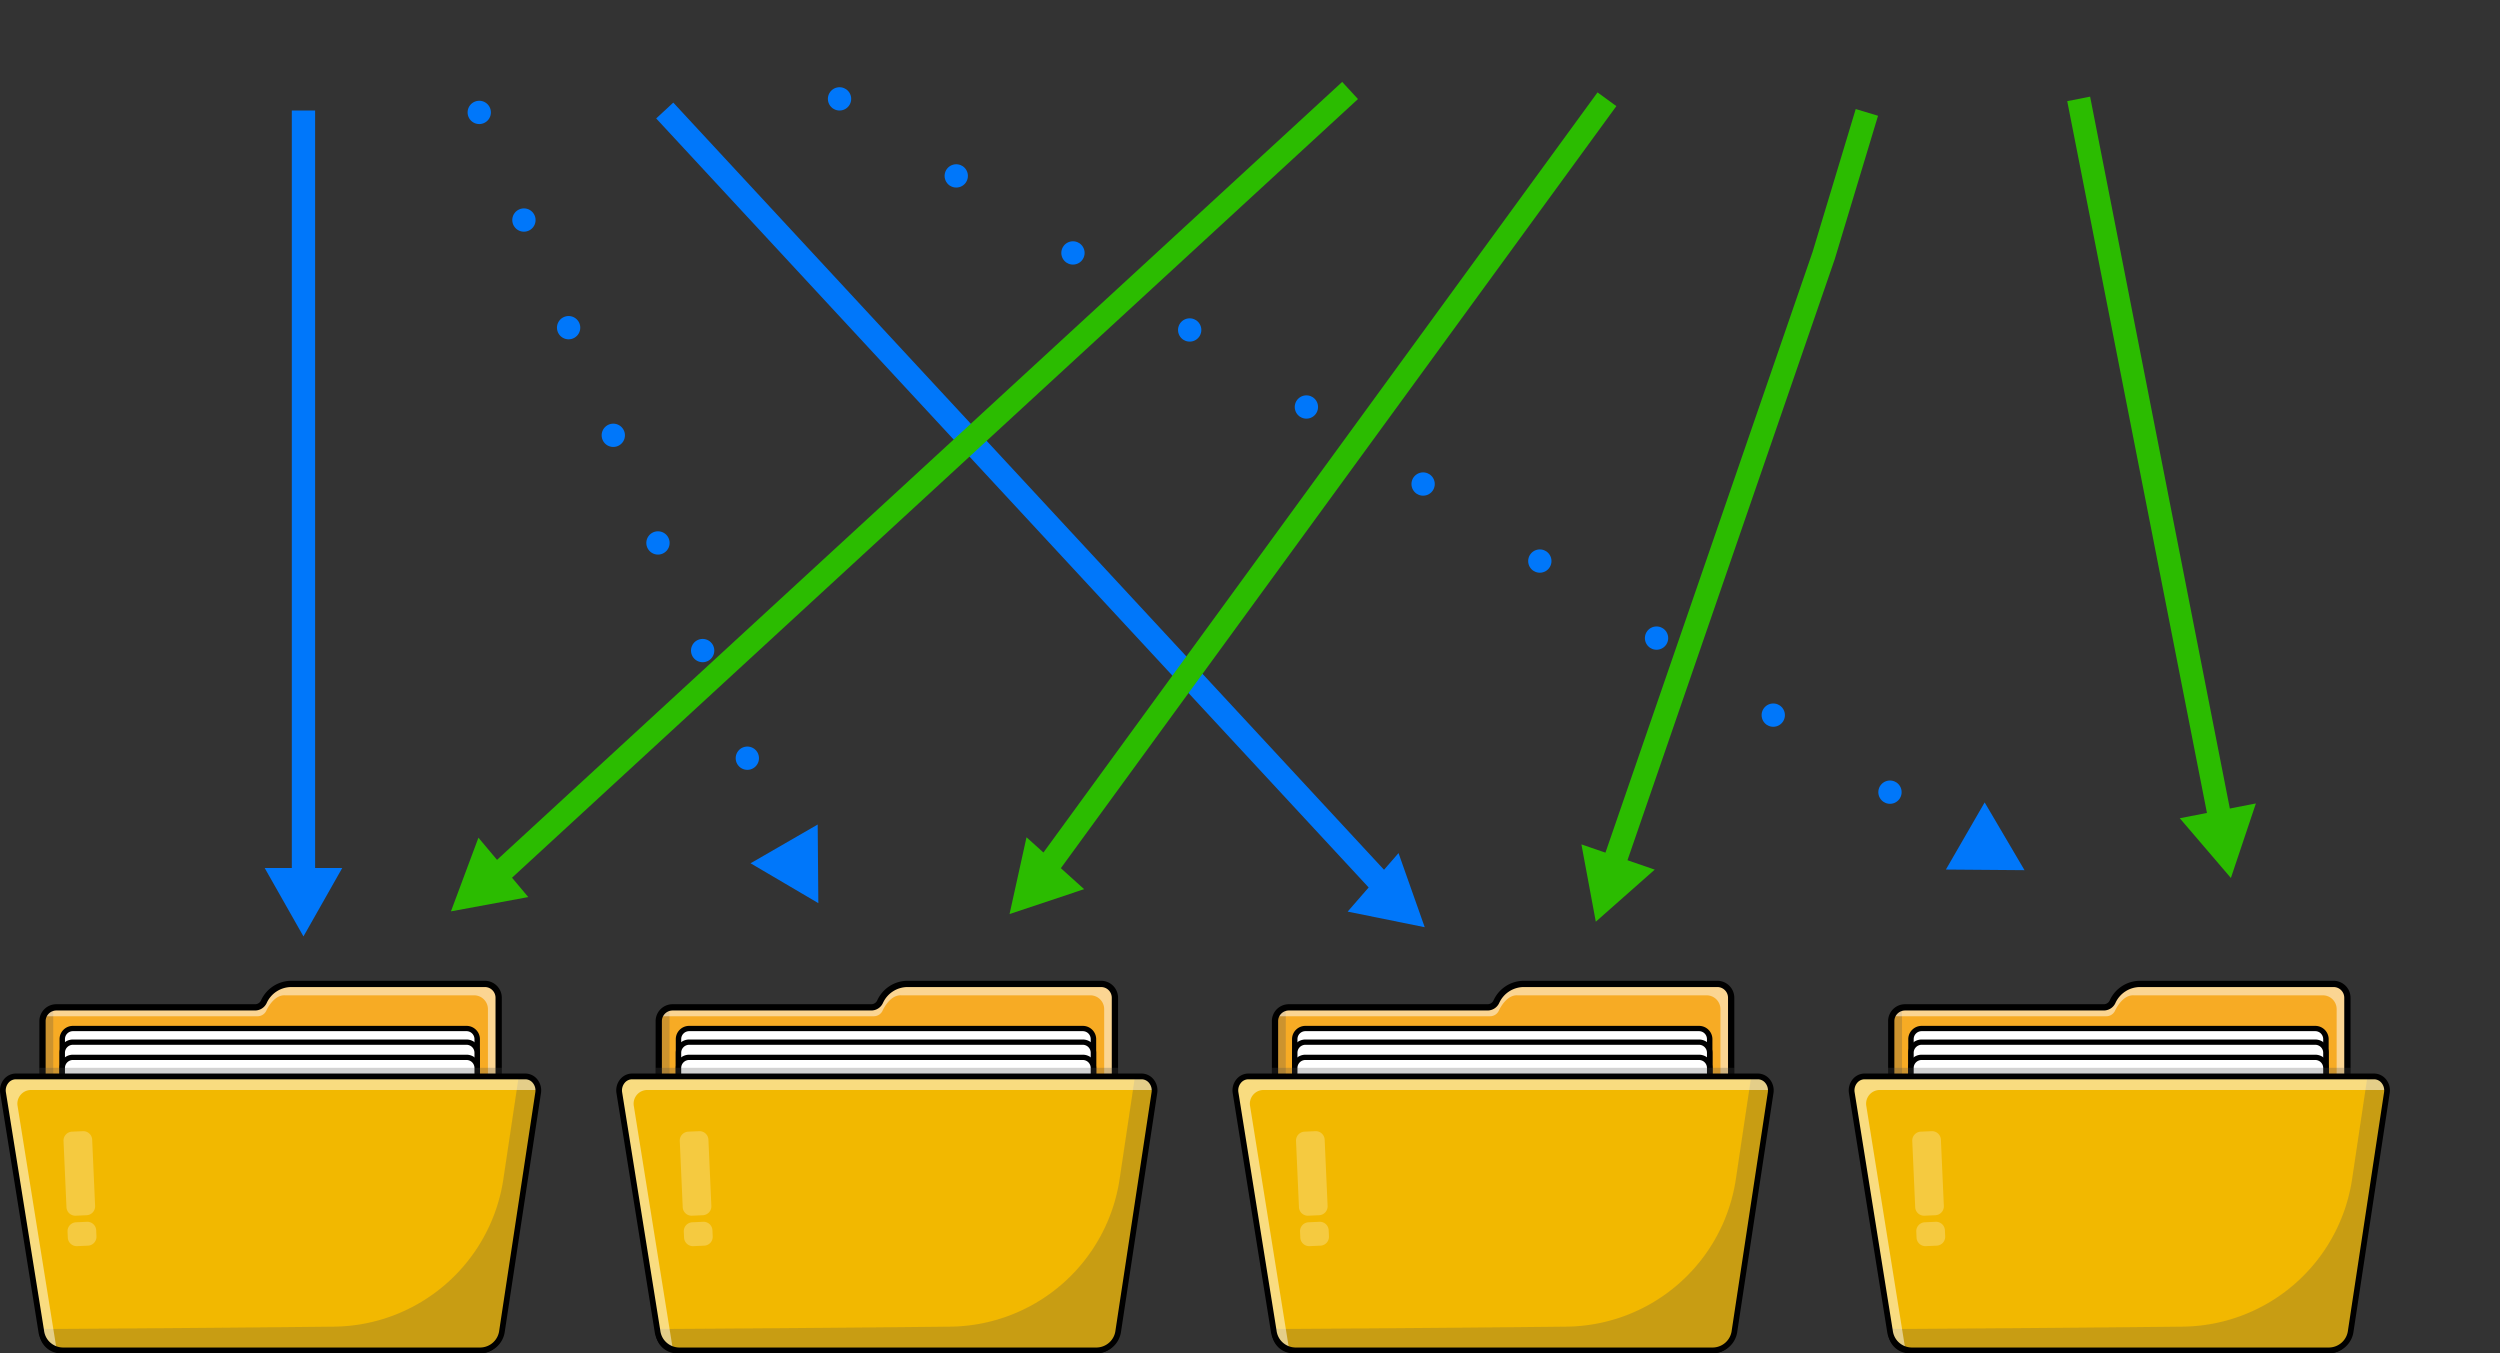 <svg xmlns="http://www.w3.org/2000/svg" xmlns:xlink="http://www.w3.org/1999/xlink" width="214.524" height="116.123" viewBox="0 0 214.524 116.123">
  <rect x="0" y="0" width="214.524" height="116.123" fill="#333333" stroke="none"/>
  <defs>
    <clipPath id="clip-path">
      <rect id="Rectangle_1306" data-name="Rectangle 1306" width="39.104" height="29.384" fill="none"/>
    </clipPath>
    <clipPath id="clip-path-2">
      <rect id="Rectangle_1307" data-name="Rectangle 1307" width="39.072" height="31.199" fill="none"/>
    </clipPath>
    <clipPath id="clip-path-3">
      <rect id="Rectangle_1308" data-name="Rectangle 1308" width="39.682" height="24.002" fill="none"/>
    </clipPath>
    <clipPath id="clip-path-4">
      <rect id="Rectangle_1309" data-name="Rectangle 1309" width="42.568" height="23.509" fill="none"/>
    </clipPath>
    <clipPath id="clip-path-5">
      <rect id="Rectangle_1310" data-name="Rectangle 1310" width="45.945" height="23.439" fill="none"/>
    </clipPath>
    <clipPath id="clip-path-6">
      <rect id="Rectangle_1311" data-name="Rectangle 1311" width="2.708" height="7.252" fill="none"/>
    </clipPath>
    <clipPath id="clip-path-7">
      <rect id="Rectangle_1312" data-name="Rectangle 1312" width="2.479" height="2.088" fill="none"/>
    </clipPath>
  </defs>
  <g id="Group_5789" data-name="Group 5789" transform="translate(-92.46 -11893.016)">
    <g id="Group_5543" data-name="Group 5543" transform="translate(92.46 11977.177)">
      <path id="Path_4049" data-name="Path 4049" d="M42,511.049v26.673a1.553,1.553,0,0,0,1.553,1.553H79.593a1.553,1.553,0,0,0,1.553-1.553V509.038a1.187,1.187,0,0,0-1.187-1.187h-16.6a2.591,2.591,0,0,0-2.362,1.525.827.827,0,0,1-.754.487H43.189A1.184,1.184,0,0,0,42,511.049" transform="translate(-38.354 -507.582)" fill="#f7ab24"/>
      <g id="Group_1629" data-name="Group 1629" transform="translate(3.648 2.363)" opacity="0.25">
        <g id="Group_1628" data-name="Group 1628">
          <g id="Group_1627" data-name="Group 1627" clip-path="url(#clip-path)">
            <path id="Path_4050" data-name="Path 4050" d="M42,533.125V559.8a1.553,1.553,0,0,0,1.553,1.553H79.593a1.552,1.552,0,0,0,1.512-1.2,1.533,1.533,0,0,1-.588.116H44.479a1.553,1.553,0,0,1-1.553-1.553V532.038c0-.024,0-.047,0-.071A1.187,1.187,0,0,0,42,533.125" transform="translate(-42.002 -531.967)" fill="#4d4d4d"/>
          </g>
        </g>
      </g>
      <g id="Group_1632" data-name="Group 1632" transform="translate(3.721 0.269)" opacity="0.5">
        <g id="Group_1631" data-name="Group 1631">
          <g id="Group_1630" data-name="Group 1630" clip-path="url(#clip-path-2)">
            <path id="Path_4051" data-name="Path 4051" d="M42.834,510.638a1.143,1.143,0,0,1,.19-.015H61.217a.827.827,0,0,0,.754-.487c.106-.234.689-1.362,1.6-1.308H79.795a1.187,1.187,0,0,1,1.187,1.187V538.7a1.505,1.505,0,0,1-.04.349,1.551,1.551,0,0,0,.965-1.436V509.037a1.187,1.187,0,0,0-1.187-1.187h-16.6a2.591,2.591,0,0,0-2.362,1.525.827.827,0,0,1-.754.487H43.949a1.188,1.188,0,0,0-1.115.776" transform="translate(-42.834 -507.85)" fill="#fff"/>
          </g>
        </g>
      </g>
      <path id="Path_4052" data-name="Path 4052" d="M77.133,504.757h-16.6a2.864,2.864,0,0,0-2.607,1.683.56.56,0,0,1-.509.328H40.363a1.452,1.452,0,0,0-1.456,1.456V534.9a1.824,1.824,0,0,0,1.821,1.821H76.767a1.82,1.82,0,0,0,1.821-1.821V506.212a1.457,1.457,0,0,0-1.456-1.455m.918,30.14a1.284,1.284,0,0,1-1.284,1.284H40.728a1.285,1.285,0,0,1-1.284-1.284V508.224a.921.921,0,0,1,.056-.318.965.965,0,0,1,.048-.108.923.923,0,0,1,.552-.453.9.9,0,0,1,.263-.039H57.414a1.1,1.1,0,0,0,1-.645,2.327,2.327,0,0,1,2.117-1.367h16.6a.919.919,0,0,1,.918.918Z" transform="translate(-35.528 -504.757)"/>
      <path id="Path_4053" data-name="Path 4053" d="M61.507,578.107H97.112V552.946a1.036,1.036,0,0,0-1.036-1.036H62.543a1.036,1.036,0,0,0-1.036,1.036Z" transform="translate(-56.164 -547.814)" fill="#fff"/>
      <path id="Path_4054" data-name="Path 4054" d="M94.886,575.959H58.813V550.434a1.146,1.146,0,0,1,1.165-1.124H93.721a1.146,1.146,0,0,1,1.165,1.124Zm-35.605-.452H94.418V550.434a.685.685,0,0,0-.7-.672H59.978a.685.685,0,0,0-.7.672Z" transform="translate(-53.704 -545.44)"/>
      <path id="Path_4055" data-name="Path 4055" d="M61.508,590.427H97.113V566.422a1.036,1.036,0,0,0-1.036-1.036H62.544a1.036,1.036,0,0,0-1.036,1.036Z" transform="translate(-56.165 -560.12)" fill="#fff"/>
      <path id="Path_4056" data-name="Path 4056" d="M94.886,588.279H58.813V563.91a1.146,1.146,0,0,1,1.165-1.124H93.721a1.146,1.146,0,0,1,1.165,1.124Zm-35.605-.452H94.418V563.91a.686.686,0,0,0-.7-.672H59.978a.686.686,0,0,0-.7.672Z" transform="translate(-53.704 -557.746)"/>
      <path id="Path_4057" data-name="Path 4057" d="M64.212,604.135h32.9v-22.7a1.036,1.036,0,0,0-1.036-1.036H62.543a1.036,1.036,0,0,0-1.036,1.036v20a2.705,2.705,0,0,0,2.705,2.705" transform="translate(-56.164 -573.828)" fill="#fff"/>
      <path id="Path_4058" data-name="Path 4058" d="M94.886,601.987H61.477a2.621,2.621,0,0,1-2.664-2.57V578.922a1.146,1.146,0,0,1,1.165-1.124H93.721a1.146,1.146,0,0,1,1.165,1.124ZM59.978,578.25a.685.685,0,0,0-.7.672v20.495a2.161,2.161,0,0,0,2.2,2.119H94.418V578.922a.685.685,0,0,0-.7-.672Z" transform="translate(-53.704 -571.454)"/>
      <g id="Group_1635" data-name="Group 1635" transform="translate(3.379 7.467)" opacity="0.25">
        <g id="Group_1634" data-name="Group 1634">
          <g id="Group_1633" data-name="Group 1633" clip-path="url(#clip-path-3)">
            <path id="Path_4059" data-name="Path 4059" d="M78.588,590.717v22.674a1.824,1.824,0,0,1-.018.259,2.189,2.189,0,0,1-.448.552h0c-.023.021-.046.04-.069.059h0a2.192,2.192,0,0,1-.244.171h0a2.021,2.021,0,0,1-.433.194,1.984,1.984,0,0,1-.6.091H40.894a2.052,2.052,0,0,1-1.639-.837l-.027-.038h0a2.285,2.285,0,0,1-.321-.634V590.717Z" transform="translate(-38.906 -590.717)" fill="#4d4d4d"/>
          </g>
        </g>
      </g>
      <path id="Path_4060" data-name="Path 4060" d="M2.855,600.634l3.272,20.438a1.906,1.906,0,0,0,1.832,1.665H43.841a1.907,1.907,0,0,0,1.834-1.683l3.1-20.431a1.176,1.176,0,0,0-1.1-1.4H3.951a1.177,1.177,0,0,0-1.1,1.406" transform="translate(-2.592 -591.022)" fill="#f2b800"/>
      <g id="Group_1638" data-name="Group 1638" transform="translate(3.579 8.161)" opacity="0.25">
        <g id="Group_1637" data-name="Group 1637">
          <g id="Group_1636" data-name="Group 1636" clip-path="url(#clip-path-4)">
            <path id="Path_4061" data-name="Path 4061" d="M83.758,600.108l-3.1,20.431a1.907,1.907,0,0,1-1.834,1.683H42.946c-.747,0-1.45-1.152-1.744-1.863a2.074,2.074,0,0,0,.534.07s13.759-.08,24.555-.2a14.858,14.858,0,0,0,14.524-12.657l1.285-8.581c.014-.093.466-.186.46-.275h-.035a1.271,1.271,0,0,1,1.233,1.4" transform="translate(-41.202 -598.713)" fill="#4d4d4d"/>
          </g>
        </g>
      </g>
      <g id="Group_1641" data-name="Group 1641" transform="translate(0.291 8.251)" opacity="0.5">
        <g id="Group_1640" data-name="Group 1640">
          <g id="Group_1639" data-name="Group 1639" clip-path="url(#clip-path-5)">
            <path id="Path_4062" data-name="Path 4062" d="M7.852,622.709a2.16,2.16,0,0,0,.133.475,1.958,1.958,0,0,1-1.343-1.595L3.37,601.15a1.177,1.177,0,0,1,1.1-1.406H48.188a1.153,1.153,0,0,1,1.11,1.12H5.676a1.177,1.177,0,0,0-1.1,1.406Z" transform="translate(-3.353 -599.744)" fill="#fff"/>
          </g>
        </g>
      </g>
      <g id="Group_1644" data-name="Group 1644" transform="translate(5.453 12.907)" opacity="0.25">
        <g id="Group_1643" data-name="Group 1643">
          <g id="Group_1642" data-name="Group 1642" clip-path="url(#clip-path-6)">
            <path id="Path_4063" data-name="Path 4063" d="M64.754,660.561l-.928.041a.764.764,0,0,1-.8-.73l-.252-5.682a.764.764,0,0,1,.73-.8l.928-.041a.764.764,0,0,1,.8.73l.252,5.682a.764.764,0,0,1-.73.8" transform="translate(-62.776 -653.351)" fill="#fff"/>
          </g>
        </g>
      </g>
      <g id="Group_1647" data-name="Group 1647" transform="translate(5.798 20.683)" opacity="0.25">
        <g id="Group_1646" data-name="Group 1646">
          <g id="Group_1645" data-name="Group 1645" clip-path="url(#clip-path-7)">
            <path id="Path_4064" data-name="Path 4064" d="M68.494,744.924l-.928.041a.764.764,0,0,1-.8-.73l-.023-.518a.764.764,0,0,1,.73-.8l.928-.041a.764.764,0,0,1,.8.73l.023.518a.764.764,0,0,1-.73.8" transform="translate(-66.745 -742.878)" fill="#fff"/>
          </g>
        </g>
      </g>
      <path id="Path_4065" data-name="Path 4065" d="M41.249,620.393H5.367a2.147,2.147,0,0,1-2.075-1.873L.02,598.082a1.5,1.5,0,0,1,.334-1.217,1.325,1.325,0,0,1,1.006-.474H45.081a1.325,1.325,0,0,1,1,.469,1.5,1.5,0,0,1,.34,1.209l-3.1,20.431a2.145,2.145,0,0,1-2.078,1.893M.506,598l3.273,20.438A1.657,1.657,0,0,0,5.367,619.9H41.249a1.656,1.656,0,0,0,1.591-1.473L45.936,598a1.012,1.012,0,0,0-.226-.814.822.822,0,0,0-.628-.3H1.36a.822.822,0,0,0-.631.3,1.013,1.013,0,0,0-.222.82" transform="translate(0 -588.432)"/>
    </g>
    <g id="Group_5544" data-name="Group 5544" transform="translate(198.22 11977.177)">
      <path id="Path_4049-2" data-name="Path 4049" d="M42,511.049v26.673a1.553,1.553,0,0,0,1.553,1.553H79.593a1.553,1.553,0,0,0,1.553-1.553V509.038a1.187,1.187,0,0,0-1.187-1.187h-16.6a2.591,2.591,0,0,0-2.362,1.525.827.827,0,0,1-.754.487H43.189A1.184,1.184,0,0,0,42,511.049" transform="translate(-38.354 -507.582)" fill="#f7ab24"/>
      <g id="Group_1629-2" data-name="Group 1629" transform="translate(3.648 2.363)" opacity="0.25">
        <g id="Group_1628-2" data-name="Group 1628">
          <g id="Group_1627-2" data-name="Group 1627" clip-path="url(#clip-path)">
            <path id="Path_4050-2" data-name="Path 4050" d="M42,533.125V559.8a1.553,1.553,0,0,0,1.553,1.553H79.593a1.552,1.552,0,0,0,1.512-1.2,1.533,1.533,0,0,1-.588.116H44.479a1.553,1.553,0,0,1-1.553-1.553V532.038c0-.024,0-.047,0-.071A1.187,1.187,0,0,0,42,533.125" transform="translate(-42.002 -531.967)" fill="#4d4d4d"/>
          </g>
        </g>
      </g>
      <g id="Group_1632-2" data-name="Group 1632" transform="translate(3.721 0.269)" opacity="0.5">
        <g id="Group_1631-2" data-name="Group 1631">
          <g id="Group_1630-2" data-name="Group 1630" clip-path="url(#clip-path-2)">
            <path id="Path_4051-2" data-name="Path 4051" d="M42.834,510.638a1.143,1.143,0,0,1,.19-.015H61.217a.827.827,0,0,0,.754-.487c.106-.234.689-1.362,1.6-1.308H79.795a1.187,1.187,0,0,1,1.187,1.187V538.7a1.505,1.505,0,0,1-.04.349,1.551,1.551,0,0,0,.965-1.436V509.037a1.187,1.187,0,0,0-1.187-1.187h-16.6a2.591,2.591,0,0,0-2.362,1.525.827.827,0,0,1-.754.487H43.949a1.188,1.188,0,0,0-1.115.776" transform="translate(-42.834 -507.85)" fill="#fff"/>
          </g>
        </g>
      </g>
      <path id="Path_4052-2" data-name="Path 4052" d="M77.133,504.757h-16.6a2.864,2.864,0,0,0-2.607,1.683.56.56,0,0,1-.509.328H40.363a1.452,1.452,0,0,0-1.456,1.456V534.9a1.824,1.824,0,0,0,1.821,1.821H76.767a1.82,1.82,0,0,0,1.821-1.821V506.212a1.457,1.457,0,0,0-1.456-1.455m.918,30.14a1.284,1.284,0,0,1-1.284,1.284H40.728a1.285,1.285,0,0,1-1.284-1.284V508.224a.921.921,0,0,1,.056-.318.965.965,0,0,1,.048-.108.923.923,0,0,1,.552-.453.9.9,0,0,1,.263-.039H57.414a1.1,1.1,0,0,0,1-.645,2.327,2.327,0,0,1,2.117-1.367h16.6a.919.919,0,0,1,.918.918Z" transform="translate(-35.528 -504.757)"/>
      <path id="Path_4053-2" data-name="Path 4053" d="M61.507,578.107H97.112V552.946a1.036,1.036,0,0,0-1.036-1.036H62.543a1.036,1.036,0,0,0-1.036,1.036Z" transform="translate(-56.164 -547.814)" fill="#fff"/>
      <path id="Path_4054-2" data-name="Path 4054" d="M94.886,575.959H58.813V550.434a1.146,1.146,0,0,1,1.165-1.124H93.721a1.146,1.146,0,0,1,1.165,1.124Zm-35.605-.452H94.418V550.434a.685.685,0,0,0-.7-.672H59.978a.685.685,0,0,0-.7.672Z" transform="translate(-53.704 -545.44)"/>
      <path id="Path_4055-2" data-name="Path 4055" d="M61.508,590.427H97.113V566.422a1.036,1.036,0,0,0-1.036-1.036H62.544a1.036,1.036,0,0,0-1.036,1.036Z" transform="translate(-56.165 -560.12)" fill="#fff"/>
      <path id="Path_4056-2" data-name="Path 4056" d="M94.886,588.279H58.813V563.91a1.146,1.146,0,0,1,1.165-1.124H93.721a1.146,1.146,0,0,1,1.165,1.124Zm-35.605-.452H94.418V563.91a.686.686,0,0,0-.7-.672H59.978a.686.686,0,0,0-.7.672Z" transform="translate(-53.704 -557.746)"/>
      <path id="Path_4057-2" data-name="Path 4057" d="M64.212,604.135h32.9v-22.7a1.036,1.036,0,0,0-1.036-1.036H62.543a1.036,1.036,0,0,0-1.036,1.036v20a2.705,2.705,0,0,0,2.705,2.705" transform="translate(-56.164 -573.828)" fill="#fff"/>
      <path id="Path_4058-2" data-name="Path 4058" d="M94.886,601.987H61.477a2.621,2.621,0,0,1-2.664-2.57V578.922a1.146,1.146,0,0,1,1.165-1.124H93.721a1.146,1.146,0,0,1,1.165,1.124ZM59.978,578.25a.685.685,0,0,0-.7.672v20.495a2.161,2.161,0,0,0,2.2,2.119H94.418V578.922a.685.685,0,0,0-.7-.672Z" transform="translate(-53.704 -571.454)"/>
      <g id="Group_1635-2" data-name="Group 1635" transform="translate(3.379 7.467)" opacity="0.25">
        <g id="Group_1634-2" data-name="Group 1634">
          <g id="Group_1633-2" data-name="Group 1633" clip-path="url(#clip-path-3)">
            <path id="Path_4059-2" data-name="Path 4059" d="M78.588,590.717v22.674a1.824,1.824,0,0,1-.018.259,2.189,2.189,0,0,1-.448.552h0c-.023.021-.046.04-.069.059h0a2.192,2.192,0,0,1-.244.171h0a2.021,2.021,0,0,1-.433.194,1.984,1.984,0,0,1-.6.091H40.894a2.052,2.052,0,0,1-1.639-.837l-.027-.038h0a2.285,2.285,0,0,1-.321-.634V590.717Z" transform="translate(-38.906 -590.717)" fill="#4d4d4d"/>
          </g>
        </g>
      </g>
      <path id="Path_4060-2" data-name="Path 4060" d="M2.855,600.634l3.272,20.438a1.906,1.906,0,0,0,1.832,1.665H43.841a1.907,1.907,0,0,0,1.834-1.683l3.1-20.431a1.176,1.176,0,0,0-1.1-1.4H3.951a1.177,1.177,0,0,0-1.1,1.406" transform="translate(-2.592 -591.022)" fill="#f2b800"/>
      <g id="Group_1638-2" data-name="Group 1638" transform="translate(3.579 8.161)" opacity="0.25">
        <g id="Group_1637-2" data-name="Group 1637">
          <g id="Group_1636-2" data-name="Group 1636" clip-path="url(#clip-path-4)">
            <path id="Path_4061-2" data-name="Path 4061" d="M83.758,600.108l-3.1,20.431a1.907,1.907,0,0,1-1.834,1.683H42.946c-.747,0-1.45-1.152-1.744-1.863a2.074,2.074,0,0,0,.534.07s13.759-.08,24.555-.2a14.858,14.858,0,0,0,14.524-12.657l1.285-8.581c.014-.093.466-.186.46-.275h-.035a1.271,1.271,0,0,1,1.233,1.4" transform="translate(-41.202 -598.713)" fill="#4d4d4d"/>
          </g>
        </g>
      </g>
      <g id="Group_1641-2" data-name="Group 1641" transform="translate(0.291 8.251)" opacity="0.5">
        <g id="Group_1640-2" data-name="Group 1640">
          <g id="Group_1639-2" data-name="Group 1639" clip-path="url(#clip-path-5)">
            <path id="Path_4062-2" data-name="Path 4062" d="M7.852,622.709a2.16,2.16,0,0,0,.133.475,1.958,1.958,0,0,1-1.343-1.595L3.37,601.15a1.177,1.177,0,0,1,1.1-1.406H48.188a1.153,1.153,0,0,1,1.11,1.12H5.676a1.177,1.177,0,0,0-1.1,1.406Z" transform="translate(-3.353 -599.744)" fill="#fff"/>
          </g>
        </g>
      </g>
      <g id="Group_1644-2" data-name="Group 1644" transform="translate(5.453 12.907)" opacity="0.25">
        <g id="Group_1643-2" data-name="Group 1643">
          <g id="Group_1642-2" data-name="Group 1642" clip-path="url(#clip-path-6)">
            <path id="Path_4063-2" data-name="Path 4063" d="M64.754,660.561l-.928.041a.764.764,0,0,1-.8-.73l-.252-5.682a.764.764,0,0,1,.73-.8l.928-.041a.764.764,0,0,1,.8.73l.252,5.682a.764.764,0,0,1-.73.8" transform="translate(-62.776 -653.351)" fill="#fff"/>
          </g>
        </g>
      </g>
      <g id="Group_1647-2" data-name="Group 1647" transform="translate(5.798 20.683)" opacity="0.25">
        <g id="Group_1646-2" data-name="Group 1646">
          <g id="Group_1645-2" data-name="Group 1645" clip-path="url(#clip-path-7)">
            <path id="Path_4064-2" data-name="Path 4064" d="M68.494,744.924l-.928.041a.764.764,0,0,1-.8-.73l-.023-.518a.764.764,0,0,1,.73-.8l.928-.041a.764.764,0,0,1,.8.73l.023.518a.764.764,0,0,1-.73.8" transform="translate(-66.745 -742.878)" fill="#fff"/>
          </g>
        </g>
      </g>
      <path id="Path_4065-2" data-name="Path 4065" d="M41.249,620.393H5.367a2.147,2.147,0,0,1-2.075-1.873L.02,598.082a1.5,1.5,0,0,1,.334-1.217,1.325,1.325,0,0,1,1.006-.474H45.081a1.325,1.325,0,0,1,1,.469,1.5,1.5,0,0,1,.34,1.209l-3.1,20.431a2.145,2.145,0,0,1-2.078,1.893M.506,598l3.273,20.438A1.657,1.657,0,0,0,5.367,619.9H41.249a1.656,1.656,0,0,0,1.591-1.473L45.936,598a1.012,1.012,0,0,0-.226-.814.822.822,0,0,0-.628-.3H1.36a.822.822,0,0,0-.631.3,1.013,1.013,0,0,0-.222.82" transform="translate(0 -588.432)"/>
    </g>
    <g id="Group_5546" data-name="Group 5546" transform="translate(145.34 11977.177)">
      <path id="Path_4049-3" data-name="Path 4049" d="M42,511.049v26.673a1.553,1.553,0,0,0,1.553,1.553H79.593a1.553,1.553,0,0,0,1.553-1.553V509.038a1.187,1.187,0,0,0-1.187-1.187h-16.6a2.591,2.591,0,0,0-2.362,1.525.827.827,0,0,1-.754.487H43.189A1.184,1.184,0,0,0,42,511.049" transform="translate(-38.354 -507.582)" fill="#f7ab24"/>
      <g id="Group_1629-3" data-name="Group 1629" transform="translate(3.648 2.363)" opacity="0.25">
        <g id="Group_1628-3" data-name="Group 1628">
          <g id="Group_1627-3" data-name="Group 1627" clip-path="url(#clip-path)">
            <path id="Path_4050-3" data-name="Path 4050" d="M42,533.125V559.8a1.553,1.553,0,0,0,1.553,1.553H79.593a1.552,1.552,0,0,0,1.513-1.2,1.534,1.534,0,0,1-.588.116H44.479a1.553,1.553,0,0,1-1.553-1.553V532.038c0-.024,0-.047,0-.071A1.187,1.187,0,0,0,42,533.125" transform="translate(-42.002 -531.967)" fill="#4d4d4d"/>
          </g>
        </g>
      </g>
      <g id="Group_1632-3" data-name="Group 1632" transform="translate(3.721 0.269)" opacity="0.5">
        <g id="Group_1631-3" data-name="Group 1631">
          <g id="Group_1630-3" data-name="Group 1630" clip-path="url(#clip-path-2)">
            <path id="Path_4051-3" data-name="Path 4051" d="M42.834,510.638a1.153,1.153,0,0,1,.19-.015H61.217a.827.827,0,0,0,.754-.487c.106-.234.689-1.362,1.6-1.308H79.795a1.187,1.187,0,0,1,1.187,1.187V538.7a1.506,1.506,0,0,1-.04.349,1.551,1.551,0,0,0,.964-1.436V509.037a1.187,1.187,0,0,0-1.187-1.187h-16.6a2.591,2.591,0,0,0-2.362,1.525.827.827,0,0,1-.754.487H43.949a1.188,1.188,0,0,0-1.115.776" transform="translate(-42.834 -507.85)" fill="#fff"/>
          </g>
        </g>
      </g>
      <path id="Path_4052-3" data-name="Path 4052" d="M77.133,504.757H60.53a2.864,2.864,0,0,0-2.607,1.683.56.56,0,0,1-.509.328H40.363a1.452,1.452,0,0,0-1.456,1.456V534.9a1.824,1.824,0,0,0,1.821,1.821H76.767a1.82,1.82,0,0,0,1.821-1.821V506.212a1.457,1.457,0,0,0-1.456-1.455m.918,30.14a1.281,1.281,0,0,1-.1.5,1.294,1.294,0,0,1-.561.625,1.275,1.275,0,0,1-.622.161H40.728a1.285,1.285,0,0,1-1.284-1.284V508.224a.921.921,0,0,1,.056-.318.956.956,0,0,1,.048-.107.923.923,0,0,1,.552-.454.9.9,0,0,1,.263-.039H57.414a1.1,1.1,0,0,0,1-.645,2.327,2.327,0,0,1,2.117-1.367h16.6a.919.919,0,0,1,.918.918Z" transform="translate(-35.528 -504.757)"/>
      <path id="Path_4053-3" data-name="Path 4053" d="M61.507,578.107H97.112V552.946a1.036,1.036,0,0,0-1.036-1.036H62.543a1.036,1.036,0,0,0-1.036,1.036Z" transform="translate(-56.164 -547.814)" fill="#fff"/>
      <path id="Path_4054-3" data-name="Path 4054" d="M94.886,575.959H58.813V550.434a1.146,1.146,0,0,1,1.165-1.124H93.722a1.146,1.146,0,0,1,1.165,1.124Zm-35.605-.452H94.418V550.434a.685.685,0,0,0-.7-.672H59.978a.685.685,0,0,0-.7.672Z" transform="translate(-53.704 -545.44)"/>
      <path id="Path_4055-3" data-name="Path 4055" d="M61.508,590.427H97.113V566.422a1.036,1.036,0,0,0-1.036-1.036H62.544a1.036,1.036,0,0,0-1.036,1.036Z" transform="translate(-56.165 -560.12)" fill="#fff"/>
      <path id="Path_4056-3" data-name="Path 4056" d="M94.886,588.279H58.813V563.91a1.146,1.146,0,0,1,1.165-1.124H93.722a1.146,1.146,0,0,1,1.165,1.124Zm-35.605-.452H94.418V563.91a.686.686,0,0,0-.7-.672H59.978a.686.686,0,0,0-.7.672Z" transform="translate(-53.704 -557.746)"/>
      <path id="Path_4057-3" data-name="Path 4057" d="M64.212,604.135h32.9v-22.7a1.036,1.036,0,0,0-1.036-1.036H62.543a1.036,1.036,0,0,0-1.036,1.036v20a2.705,2.705,0,0,0,2.705,2.705" transform="translate(-56.164 -573.828)" fill="#fff"/>
      <path id="Path_4058-3" data-name="Path 4058" d="M94.886,601.987H61.477a2.621,2.621,0,0,1-2.664-2.57V578.922a1.146,1.146,0,0,1,1.165-1.124H93.722a1.146,1.146,0,0,1,1.165,1.124ZM59.978,578.25a.685.685,0,0,0-.7.672v20.495a2.161,2.161,0,0,0,2.2,2.119H94.418V578.922a.685.685,0,0,0-.7-.672Z" transform="translate(-53.704 -571.454)"/>
      <g id="Group_1635-3" data-name="Group 1635" transform="translate(3.379 7.467)" opacity="0.25">
        <g id="Group_1634-3" data-name="Group 1634">
          <g id="Group_1633-3" data-name="Group 1633" clip-path="url(#clip-path-3)">
            <path id="Path_4059-3" data-name="Path 4059" d="M78.588,590.717v22.674a1.82,1.82,0,0,1-.018.259,2.189,2.189,0,0,1-.448.552h0c-.023.021-.046.04-.069.06h0a2.192,2.192,0,0,1-.244.171h0a2.021,2.021,0,0,1-.433.194,1.988,1.988,0,0,1-.6.091H40.894a2.052,2.052,0,0,1-1.639-.837l-.027-.038h0a2.286,2.286,0,0,1-.321-.634V590.717Z" transform="translate(-38.906 -590.717)" fill="#4d4d4d"/>
          </g>
        </g>
      </g>
      <path id="Path_4060-3" data-name="Path 4060" d="M2.855,600.634l3.272,20.438a1.906,1.906,0,0,0,1.832,1.665H43.841a1.908,1.908,0,0,0,1.835-1.683l3.1-20.431a1.176,1.176,0,0,0-1.1-1.4H3.951a1.177,1.177,0,0,0-1.1,1.406" transform="translate(-2.592 -591.022)" fill="#f2b800"/>
      <g id="Group_1638-3" data-name="Group 1638" transform="translate(3.579 8.161)" opacity="0.25">
        <g id="Group_1637-3" data-name="Group 1637">
          <g id="Group_1636-3" data-name="Group 1636" clip-path="url(#clip-path-4)">
            <path id="Path_4061-3" data-name="Path 4061" d="M83.758,600.108l-3.1,20.431a1.907,1.907,0,0,1-1.834,1.683H42.946c-.747,0-1.45-1.152-1.744-1.863a2.074,2.074,0,0,0,.534.07s13.759-.08,24.555-.2a14.859,14.859,0,0,0,14.524-12.657l1.285-8.581c.014-.093.466-.186.46-.275h-.035a1.271,1.271,0,0,1,1.233,1.4" transform="translate(-41.202 -598.713)" fill="#4d4d4d"/>
          </g>
        </g>
      </g>
      <g id="Group_1641-3" data-name="Group 1641" transform="translate(0.291 8.251)" opacity="0.5">
        <g id="Group_1640-3" data-name="Group 1640">
          <g id="Group_1639-3" data-name="Group 1639" clip-path="url(#clip-path-5)">
            <path id="Path_4062-3" data-name="Path 4062" d="M7.852,622.709a2.158,2.158,0,0,0,.133.474,1.958,1.958,0,0,1-1.343-1.595L3.37,601.15a1.177,1.177,0,0,1,1.1-1.406H48.188a1.153,1.153,0,0,1,1.11,1.12H5.676a1.177,1.177,0,0,0-1.1,1.406Z" transform="translate(-3.353 -599.744)" fill="#fff"/>
          </g>
        </g>
      </g>
      <g id="Group_1644-3" data-name="Group 1644" transform="translate(5.453 12.907)" opacity="0.25">
        <g id="Group_1643-3" data-name="Group 1643">
          <g id="Group_1642-3" data-name="Group 1642" clip-path="url(#clip-path-6)">
            <path id="Path_4063-3" data-name="Path 4063" d="M64.754,660.561l-.928.041a.764.764,0,0,1-.8-.73l-.252-5.682a.764.764,0,0,1,.73-.8l.928-.041a.764.764,0,0,1,.8.73l.252,5.682a.764.764,0,0,1-.73.8" transform="translate(-62.776 -653.351)" fill="#fff"/>
          </g>
        </g>
      </g>
      <g id="Group_1647-3" data-name="Group 1647" transform="translate(5.798 20.683)" opacity="0.25">
        <g id="Group_1646-3" data-name="Group 1646">
          <g id="Group_1645-3" data-name="Group 1645" clip-path="url(#clip-path-7)">
            <path id="Path_4064-3" data-name="Path 4064" d="M68.494,744.924l-.928.041a.764.764,0,0,1-.8-.73l-.023-.518a.765.765,0,0,1,.73-.8l.928-.041a.764.764,0,0,1,.8.73l.023.518a.764.764,0,0,1-.73.8" transform="translate(-66.745 -742.878)" fill="#fff"/>
          </g>
        </g>
      </g>
      <path id="Path_4065-3" data-name="Path 4065" d="M41.249,620.393H5.367a2.147,2.147,0,0,1-2.075-1.873L.02,598.082a1.5,1.5,0,0,1,.334-1.217,1.325,1.325,0,0,1,1.006-.474H45.081a1.325,1.325,0,0,1,1,.469,1.5,1.5,0,0,1,.34,1.209l-3.1,20.431a2.145,2.145,0,0,1-2.078,1.892M.506,598l3.273,20.438A1.657,1.657,0,0,0,5.367,619.9H41.249a1.656,1.656,0,0,0,1.591-1.473L45.936,598a1.012,1.012,0,0,0-.226-.814.822.822,0,0,0-.628-.3H1.36a.822.822,0,0,0-.631.3,1.013,1.013,0,0,0-.222.82" transform="translate(0 -588.432)"/>
    </g>
    <g id="Group_5547" data-name="Group 5547" transform="translate(251.099 11977.177)">
      <path id="Path_4049-4" data-name="Path 4049" d="M42,511.049v26.673a1.553,1.553,0,0,0,1.553,1.553H79.593a1.553,1.553,0,0,0,1.553-1.553V509.038a1.187,1.187,0,0,0-1.187-1.187h-16.6a2.591,2.591,0,0,0-2.362,1.525.827.827,0,0,1-.754.487H43.189A1.184,1.184,0,0,0,42,511.049" transform="translate(-38.354 -507.582)" fill="#f7ab24"/>
      <g id="Group_1629-4" data-name="Group 1629" transform="translate(3.648 2.363)" opacity="0.25">
        <g id="Group_1628-4" data-name="Group 1628">
          <g id="Group_1627-4" data-name="Group 1627" clip-path="url(#clip-path)">
            <path id="Path_4050-4" data-name="Path 4050" d="M42,533.125V559.8a1.553,1.553,0,0,0,1.553,1.553H79.593a1.552,1.552,0,0,0,1.513-1.2,1.534,1.534,0,0,1-.588.116H44.479a1.553,1.553,0,0,1-1.553-1.553V532.038c0-.024,0-.047,0-.071A1.187,1.187,0,0,0,42,533.125" transform="translate(-42.002 -531.967)" fill="#4d4d4d"/>
          </g>
        </g>
      </g>
      <g id="Group_1632-4" data-name="Group 1632" transform="translate(3.721 0.269)" opacity="0.5">
        <g id="Group_1631-4" data-name="Group 1631">
          <g id="Group_1630-4" data-name="Group 1630" clip-path="url(#clip-path-2)">
            <path id="Path_4051-4" data-name="Path 4051" d="M42.834,510.638a1.153,1.153,0,0,1,.19-.015H61.217a.827.827,0,0,0,.754-.487c.106-.234.689-1.362,1.6-1.308H79.795a1.187,1.187,0,0,1,1.187,1.187V538.7a1.506,1.506,0,0,1-.04.349,1.551,1.551,0,0,0,.964-1.436V509.037a1.187,1.187,0,0,0-1.187-1.187h-16.6a2.591,2.591,0,0,0-2.362,1.525.827.827,0,0,1-.754.487H43.949a1.188,1.188,0,0,0-1.115.776" transform="translate(-42.834 -507.85)" fill="#fff"/>
          </g>
        </g>
      </g>
      <path id="Path_4052-4" data-name="Path 4052" d="M77.133,504.757H60.53a2.864,2.864,0,0,0-2.607,1.683.56.56,0,0,1-.509.328H40.363a1.452,1.452,0,0,0-1.456,1.456V534.9a1.824,1.824,0,0,0,1.821,1.821H76.767a1.82,1.82,0,0,0,1.821-1.821V506.212a1.457,1.457,0,0,0-1.456-1.455m.918,30.14a1.281,1.281,0,0,1-.1.5,1.294,1.294,0,0,1-.561.625,1.275,1.275,0,0,1-.622.161H40.728a1.285,1.285,0,0,1-1.284-1.284V508.224a.921.921,0,0,1,.056-.318.956.956,0,0,1,.048-.107.923.923,0,0,1,.552-.454.9.9,0,0,1,.263-.039H57.414a1.1,1.1,0,0,0,1-.645,2.327,2.327,0,0,1,2.117-1.367h16.6a.919.919,0,0,1,.918.918Z" transform="translate(-35.528 -504.757)"/>
      <path id="Path_4053-4" data-name="Path 4053" d="M61.507,578.107H97.112V552.946a1.036,1.036,0,0,0-1.036-1.036H62.543a1.036,1.036,0,0,0-1.036,1.036Z" transform="translate(-56.164 -547.814)" fill="#fff"/>
      <path id="Path_4054-4" data-name="Path 4054" d="M94.886,575.959H58.813V550.434a1.146,1.146,0,0,1,1.165-1.124H93.722a1.146,1.146,0,0,1,1.165,1.124Zm-35.605-.452H94.418V550.434a.685.685,0,0,0-.7-.672H59.978a.685.685,0,0,0-.7.672Z" transform="translate(-53.704 -545.44)"/>
      <path id="Path_4055-4" data-name="Path 4055" d="M61.508,590.427H97.113V566.422a1.036,1.036,0,0,0-1.036-1.036H62.544a1.036,1.036,0,0,0-1.036,1.036Z" transform="translate(-56.165 -560.12)" fill="#fff"/>
      <path id="Path_4056-4" data-name="Path 4056" d="M94.886,588.279H58.813V563.91a1.146,1.146,0,0,1,1.165-1.124H93.722a1.146,1.146,0,0,1,1.165,1.124Zm-35.605-.452H94.418V563.91a.686.686,0,0,0-.7-.672H59.978a.686.686,0,0,0-.7.672Z" transform="translate(-53.704 -557.746)"/>
      <path id="Path_4057-4" data-name="Path 4057" d="M64.212,604.135h32.9v-22.7a1.036,1.036,0,0,0-1.036-1.036H62.543a1.036,1.036,0,0,0-1.036,1.036v20a2.705,2.705,0,0,0,2.705,2.705" transform="translate(-56.164 -573.828)" fill="#fff"/>
      <path id="Path_4058-4" data-name="Path 4058" d="M94.886,601.987H61.477a2.621,2.621,0,0,1-2.664-2.57V578.922a1.146,1.146,0,0,1,1.165-1.124H93.722a1.146,1.146,0,0,1,1.165,1.124ZM59.978,578.25a.685.685,0,0,0-.7.672v20.495a2.161,2.161,0,0,0,2.2,2.119H94.418V578.922a.685.685,0,0,0-.7-.672Z" transform="translate(-53.704 -571.454)"/>
      <g id="Group_1635-4" data-name="Group 1635" transform="translate(3.379 7.467)" opacity="0.25">
        <g id="Group_1634-4" data-name="Group 1634">
          <g id="Group_1633-4" data-name="Group 1633" clip-path="url(#clip-path-3)">
            <path id="Path_4059-4" data-name="Path 4059" d="M78.588,590.717v22.674a1.82,1.82,0,0,1-.018.259,2.189,2.189,0,0,1-.448.552h0c-.023.021-.046.04-.069.06h0a2.192,2.192,0,0,1-.244.171h0a2.021,2.021,0,0,1-.433.194,1.988,1.988,0,0,1-.6.091H40.894a2.052,2.052,0,0,1-1.639-.837l-.027-.038h0a2.286,2.286,0,0,1-.321-.634V590.717Z" transform="translate(-38.906 -590.717)" fill="#4d4d4d"/>
          </g>
        </g>
      </g>
      <path id="Path_4060-4" data-name="Path 4060" d="M2.855,600.634l3.272,20.438a1.906,1.906,0,0,0,1.832,1.665H43.841a1.908,1.908,0,0,0,1.835-1.683l3.1-20.431a1.176,1.176,0,0,0-1.1-1.4H3.951a1.177,1.177,0,0,0-1.1,1.406" transform="translate(-2.592 -591.022)" fill="#f2b800"/>
      <g id="Group_1638-4" data-name="Group 1638" transform="translate(3.579 8.161)" opacity="0.25">
        <g id="Group_1637-4" data-name="Group 1637">
          <g id="Group_1636-4" data-name="Group 1636" clip-path="url(#clip-path-4)">
            <path id="Path_4061-4" data-name="Path 4061" d="M83.758,600.108l-3.1,20.431a1.907,1.907,0,0,1-1.834,1.683H42.946c-.747,0-1.45-1.152-1.744-1.863a2.074,2.074,0,0,0,.534.07s13.759-.08,24.555-.2a14.859,14.859,0,0,0,14.524-12.657l1.285-8.581c.014-.093.466-.186.46-.275h-.035a1.271,1.271,0,0,1,1.233,1.4" transform="translate(-41.202 -598.713)" fill="#4d4d4d"/>
          </g>
        </g>
      </g>
      <g id="Group_1641-4" data-name="Group 1641" transform="translate(0.291 8.251)" opacity="0.5">
        <g id="Group_1640-4" data-name="Group 1640">
          <g id="Group_1639-4" data-name="Group 1639" clip-path="url(#clip-path-5)">
            <path id="Path_4062-4" data-name="Path 4062" d="M7.852,622.709a2.158,2.158,0,0,0,.133.474,1.958,1.958,0,0,1-1.343-1.595L3.37,601.15a1.177,1.177,0,0,1,1.1-1.406H48.188a1.153,1.153,0,0,1,1.11,1.12H5.676a1.177,1.177,0,0,0-1.1,1.406Z" transform="translate(-3.353 -599.744)" fill="#fff"/>
          </g>
        </g>
      </g>
      <g id="Group_1644-4" data-name="Group 1644" transform="translate(5.453 12.907)" opacity="0.25">
        <g id="Group_1643-4" data-name="Group 1643">
          <g id="Group_1642-4" data-name="Group 1642" clip-path="url(#clip-path-6)">
            <path id="Path_4063-4" data-name="Path 4063" d="M64.754,660.561l-.928.041a.764.764,0,0,1-.8-.73l-.252-5.682a.764.764,0,0,1,.73-.8l.928-.041a.764.764,0,0,1,.8.73l.252,5.682a.764.764,0,0,1-.73.8" transform="translate(-62.776 -653.351)" fill="#fff"/>
          </g>
        </g>
      </g>
      <g id="Group_1647-4" data-name="Group 1647" transform="translate(5.798 20.683)" opacity="0.25">
        <g id="Group_1646-4" data-name="Group 1646">
          <g id="Group_1645-4" data-name="Group 1645" clip-path="url(#clip-path-7)">
            <path id="Path_4064-4" data-name="Path 4064" d="M68.494,744.924l-.928.041a.764.764,0,0,1-.8-.73l-.023-.518a.765.765,0,0,1,.73-.8l.928-.041a.764.764,0,0,1,.8.73l.023.518a.764.764,0,0,1-.73.8" transform="translate(-66.745 -742.878)" fill="#fff"/>
          </g>
        </g>
      </g>
      <path id="Path_4065-4" data-name="Path 4065" d="M41.249,620.393H5.367a2.147,2.147,0,0,1-2.075-1.873L.02,598.082a1.5,1.5,0,0,1,.334-1.217,1.325,1.325,0,0,1,1.006-.474H45.081a1.325,1.325,0,0,1,1,.469,1.5,1.5,0,0,1,.34,1.209l-3.1,20.431a2.145,2.145,0,0,1-2.078,1.892M.506,598l3.273,20.438A1.657,1.657,0,0,0,5.367,619.9H41.249a1.656,1.656,0,0,0,1.591-1.473L45.936,598a1.012,1.012,0,0,0-.226-.814.822.822,0,0,0-.628-.3H1.36a.822.822,0,0,0-.631.3,1.013,1.013,0,0,0-.222.82" transform="translate(0 -588.432)"/>
    </g>
    <line id="Line_659" data-name="Line 659" y2="65" transform="translate(118.5 11902.5)" fill="none" stroke="#0077fa" stroke-width="2"/>
    <line id="Line_660" data-name="Line 660" x2="26.916" y2="64.838" transform="translate(133.584 11902.662)" fill="none" stroke="#0077fa" stroke-linecap="round" stroke-width="2" stroke-dasharray="0 10"/>
    <line id="Line_661" data-name="Line 661" x2="63" y2="68" transform="translate(149.5 11902.5)" fill="none" stroke="#0077fa" stroke-width="2"/>
    <line id="Line_662" data-name="Line 662" x2="100" y2="66" transform="translate(164.5 11901.5)" fill="none" stroke="#0077fa" stroke-linecap="round" stroke-width="2" stroke-dasharray="0 12"/>
    <path id="Path_14065" data-name="Path 14065" d="M0,59.818,5.858,47.2,27.773,0" transform="matrix(-0.809, 0.588, -0.588, -0.809, 306.003, 11949.895)" fill="none" stroke="#2bbc00" stroke-width="2"/>
    <path id="Path_14066" data-name="Path 14066" d="M0,55.633,5.174,43.9,30.637-8.249" transform="translate(259.436 11957.88) rotate(173)" fill="none" stroke="#2bbc00" stroke-width="2"/>
    <path id="Path_14067" data-name="Path 14067" d="M0,78.65,28.767,0" transform="translate(208.672 11977.137) rotate(-164)" fill="none" stroke="#2bbc00" stroke-width="2"/>
    <path id="Path_14068" data-name="Path 14068" d="M0,100.029,67.449,26.11" transform="matrix(-0.996, -0.087, 0.087, -0.996, 199.607, 12000.409)" fill="none" stroke="#2bbc00" stroke-width="2"/>
    <path id="Polygon_31" data-name="Polygon 31" d="M3.326,0,6.653,5.87H0Z" transform="translate(121.826 11973.37) rotate(-180)" fill="#0077fa"/>
    <path id="Polygon_32" data-name="Polygon 32" d="M3.326,0,6.653,5.87H0Z" transform="translate(165.561 11968.851) rotate(150)" fill="#0077fa"/>
    <path id="Polygon_33" data-name="Polygon 33" d="M3.326,0,6.653,5.87H0Z" transform="translate(216.897 11970.07) rotate(131)" fill="#0077fa"/>
    <path id="Polygon_34" data-name="Polygon 34" d="M3.326,0,6.653,5.87H0Z" transform="translate(267.846 11964.805) rotate(120)" fill="#0077fa"/>
    <path id="Polygon_35" data-name="Polygon 35" d="M3.326,0,6.653,5.87H0Z" transform="translate(287.157 11967.721) rotate(169)" fill="#2bbc00"/>
    <path id="Polygon_36" data-name="Polygon 36" d="M3.326,0,6.653,5.87H0Z" transform="translate(232.54 11973.189) rotate(-161)" fill="#2bbc00"/>
    <path id="Polygon_37" data-name="Polygon 37" d="M3.326,0,6.653,5.87H0Z" transform="translate(181.561 11973.676) rotate(-138)" fill="#2bbc00"/>
    <path id="Polygon_38" data-name="Polygon 38" d="M3.326,0,6.653,5.87H0Z" transform="translate(133.294 11973.767) rotate(-130)" fill="#2bbc00"/>
  </g>
</svg>
